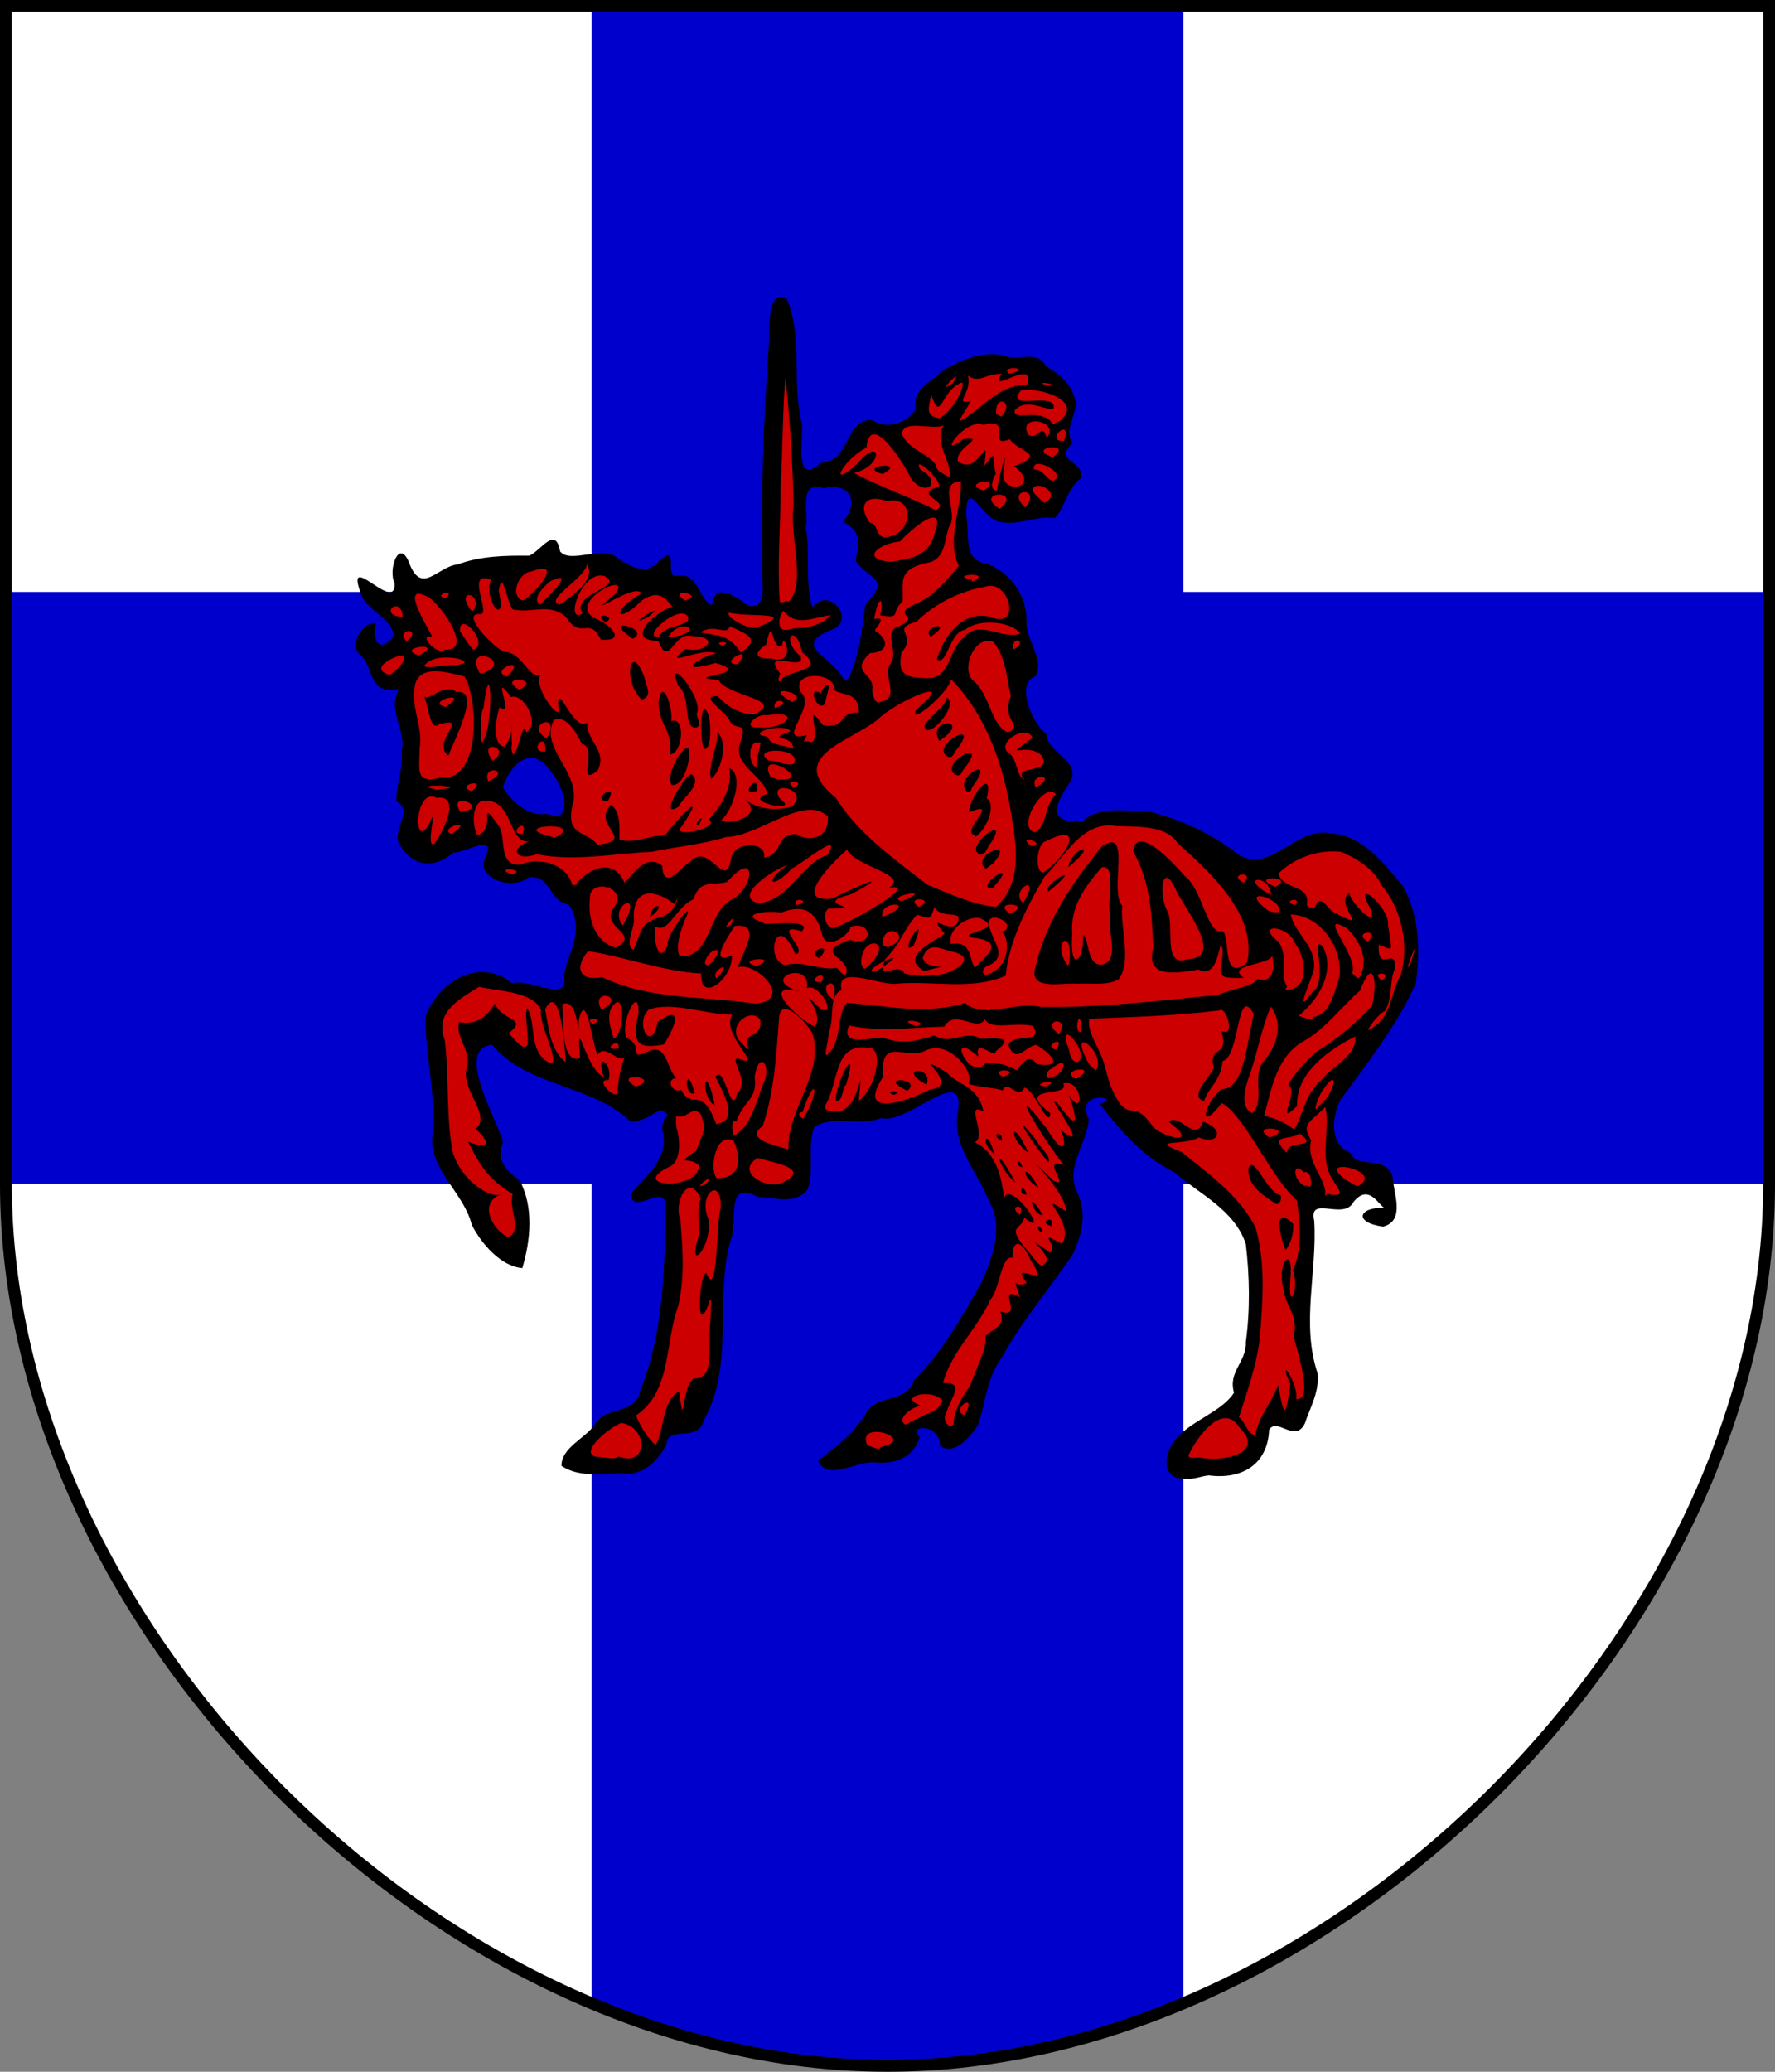 <?xml version="1.0" encoding="utf-8" standalone="no"?>
<!DOCTYPE svg PUBLIC "-//W3C//DTD SVG 1.1//EN" "http://www.w3.org/Graphics/SVG/1.1/DTD/svg11.dtd">
<svg width="120px" height="140px"
     viewBox="0 0 300 350"
     id=""
     xmlns="http://www.w3.org/2000/svg">
    <rect x="0" y="0" width="300" height="350" fill="#808080" stroke="none"/>
    <defs>
        <style type="text/css"><![CDATA[
            .shield {
                fill: #ffffff;
            }
            .border {
                fill: none;
                stroke: #000000;
                stroke-width: 2;
            }
            .pattern {
                fill: #0000cc;
            }
            #charge_fill {
                fill: #cc0000;
            }
            #charge_outline {
                fill: #000000;
            }
        ]]></style>
        <style type="text/css"><![CDATA[
            .pattern {
                clip-path: url(#boundary);
            }
        ]]></style>
        <clipPath id="boundary">
            <path d="M 1,1 L 1,200 C 1,275 75,349 150,349 C 225,349 299,275 299,200 L 299,1 z" id="boundary-spanish" class="boundary" />
        </clipPath>
    </defs>

    <g>
        <path d="M 1,1 L 1,200 C 1,275 75,349 150,349 C 225,349 299,275 299,200 L 299,1 z" id="spanish" class="shield" />
        <path d="M 100,0 L 100,100 L 0,100 L 0,200 L 100,200 L 100,350 L 200,350 L 200,200 L 300,200 L 300,100 L 200,100 L 200,0 z" id="cross" class="pattern" />
        <path id="charge_fill" d="m 131.81,50.719 c -2.1,1.957 -0.93,5.689 -1.41,8.31 -1.11,13.92 -1.17,27.914 -1.09,41.851 -0.29,2.42 -3.51,2.6 -4.81,0.68 -1.16,-1.17 -3.85,-1.611 -3.66,0.75 -0.56,1.34 -2.43,-0.95 -2.84,-1.93 -0.57,-1.998 -2.34,-2.982 -4.25,-2.661 -1.47,-0.367 -0.31,-3.052 -1.16,-3.281 -1.49,1.909 -4.13,2.881 -6.31,1.562 -1.96,-1.294 -3.99,-2.709 -6.499,-1.906 -2.112,0.516 -5.796,0.904 -5.937,-2.032 -1.037,-1.184 -2.383,1.44 -3.344,1.782 -2.823,1.252 -6.335,0.116 -9.375,1.031 -3.243,0.386 -6.124,1.996 -9.063,3.313 -2.698,0.46 -2.837,-2.953 -4.281,-4.188 -2.117,1.583 0.292,4.519 -1.125,6.25 -2.016,1.11 -4.012,-1.863 -5.718,-2.156 -0.175,4.526 6.144,5.366 6.031,9.656 -0.769,1.58 -3.483,2.5 -3.969,0.28 -0.323,-1.01 0.308,-3.06 -1.156,-1.59 -1.619,1.27 -1.535,3.59 0.125,4.65 1.113,2.01 1.709,5.8 4.906,4.88 2.666,-0.99 -0.273,1.97 0.406,3.44 0.683,3.19 1.649,6.35 1.094,9.71 -0.07,2.43 -1.839,5.31 0.125,7.13 0.889,2.41 -2.359,5.34 0.312,7.31 1.891,2.75 5.741,1.92 7.813,-0 1.989,0.2 4.818,-2.68 6.313,-0.53 0.202,1.64 -1.684,3.57 0.25,4.66 1.883,1.59 4.619,1.01 6.531,0 3.42,-0.32 3.791,4.43 6.812,4.84 3.013,3.87 -0.12,8.62 -0.656,12.66 0.615,2.87 -3.061,2.78 -4.799,1.97 -2.162,-1.02 -4.629,0.1 -6.357,-1.66 -5.158,-2.67 -11.985,2.09 -12.313,7.59 0.406,6.82 1.798,13.61 1.188,20.44 0.925,5.18 5.551,8.65 6.906,13.72 1.635,2.82 4.134,5.89 7.438,6.41 1.173,-4.5 1.919,-10.25 -0.844,-14.19 -2.329,-1.3 -3.674,-4.18 -2.688,-6.75 -1.394,-4.86 -5.391,-9.87 -3.968,-15.03 0.795,-1.73 3.383,-2.38 4.281,-0.28 6.154,5.73 15.911,5.86 22.191,11.56 2.21,0.28 4.29,-3.3 6.15,-1.13 1.63,1.3 -1.2,0.95 -0.65,2.82 1.53,4.63 -2.68,8.2 -5.29,11.31 1.21,1.91 4.08,-1.75 5.54,0.41 0.78,4.15 -0,8.73 -0,13.03 -0.47,7.38 -1.57,15.08 -4.87,21.65 -2.13,2.12 -6.2,1.63 -7.53,4.78 -1.568,1.75 -4.606,3.02 -4.751,5.57 3.677,1.88 8.091,1.03 12.031,0.84 2.93,-0.74 4.11,-3.68 5.41,-5.94 1.66,-1.17 5.07,0.13 5.59,-2.56 5.4,-9.68 1.47,-21.51 4.84,-31.66 0.49,-2.25 -0.7,-6.99 2.75,-7.12 2.97,0.84 6.94,2.09 9.66,0.1 1.99,-3.33 -0.55,-8.27 1.91,-11.25 3.5,-1.92 7.97,-0.15 11.56,-1.37 4.52,0.27 7.84,-4.81 12.28,-4.25 2.31,1.85 -0.18,5.49 1.03,7.9 1.77,6.34 8.03,11.66 5.97,18.75 -2.21,7.71 -6.94,14.66 -11.94,20.85 -1.88,1.89 -2.79,4.76 -5.9,5 -4.04,0.47 -4.87,5 -7.85,7.03 -0.82,1.34 -4.11,2.28 -3.5,3.69 3.22,1.48 6.49,-1.67 9.91,-0.79 2.28,0 5.45,-1.44 5.5,-3.9 -1.3,-1.97 2.11,-2.51 3.16,-1.38 1.6,0.62 0.89,3.73 3.12,2.82 5.61,-2.41 4.21,-9.51 7.16,-13.94 3.71,-7 9.27,-12.84 13.18,-19.68 1.69,-3.31 1.3,-7.25 -0.31,-10.51 -1.02,-4.49 3.59,-8.31 2,-12.69 -0.28,-2.27 4.01,-3.53 4.5,-1.28 -1.68,1.1 1.1,2.57 1.71,3.81 3.94,5.07 9.73,7.6 14.56,11.6 4.21,2.86 8.19,7.17 7.63,12.71 0.14,5.14 0.51,10.65 -1.05,15.54 -1.08,1.75 -1.83,3.93 -1.41,5.84 -2.92,4.58 -10.86,5.35 -11.31,11.6 0.22,3.33 4.69,1.97 6.72,1.59 4.41,1.03 9.62,-1.91 9.59,-6.72 0.25,-2.97 3.56,-0.78 5.15,-0.78 1.83,-1.49 2.07,-4.42 2.91,-6.56 0.69,-3.61 -1.53,-6.97 -1.12,-10.66 -0,-6.43 1.08,-12.94 0.68,-19.31 1.42,-2.69 5.79,0.81 7.1,-2.31 1.66,-2.31 4.36,-0.5 5.56,1.25 2.14,2.25 1.1,-1.32 0.97,-2.47 0.1,-2.32 -1,-4.43 -3.56,-4.28 -1.81,0.16 -3.19,-0.91 -4.28,-2 -4.03,-2.54 -2.47,-8.79 0.46,-11.69 4.02,-5.79 8.97,-11.45 11.07,-18.16 0.93,-6.86 -0.12,-14.55 -5.79,-19.17 -3.35,-4.15 -9.89,-6.5 -14.49,-2.92 -2.93,2.15 -7.47,4.1 -10.47,1.19 -6.45,-4.76 -14.83,-8.16 -22.85,-6.28 -1.8,1.4 -4.34,2 -6.4,0.65 -2.32,-2.43 1.35,-5.36 1.84,-7.75 -0.31,-2.83 -4.17,-3.75 -4.47,-6.62 -2.35,-2.32 -4.74,-6.78 -2.4,-9.85 2.51,-1.32 0,-4.69 -0.38,-6.62 -0.85,-3.21 -0.36,-7.05 -3.16,-9.471 -1.67,-2.772 -6.04,-1.906 -6.93,-5.219 -0.29,-2.932 -1.08,-6.182 -0.13,-9 2.13,-1.132 3.12,2.545 4.88,3.281 3.18,1.44 6.88,-0.564 10.09,-0.469 1.31,-2.216 2.38,-4.783 4,-6.624 -0.27,-1.726 -3.65,-2.366 -2.31,-4.5 1.33,-1.124 -0.41,-2.993 0.64,-4.478 2.06,-3.705 -0.9,-7.428 -4.17,-8.96 -1.33,-2.835 -5.06,-0.507 -7.38,-1.812 -5.31,-0.607 -10.4,2.643 -13.56,6.5 -0.53,1.368 0.2,2.99 -1.44,3.812 -1.93,1.784 -4.9,1.879 -7.09,0.719 -3.81,0.805 -3.41,6.901 -7.66,7.187 -1.1,0.98 -3.68,1.974 -4.06,-0.187 -0.6,-3.281 0.2,-6.696 -0.75,-9.965 -0.84,-5.842 0.61,-12.557 -2.16,-17.785 -0.14,-0 -0.37,-0.09 -0.5,0 z m 6,31.031 c 2.34,0.04 6.18,-0.446 6.57,2.75 0.6,1.744 -2.22,3.395 -0.1,4.312 2.07,1.511 0.79,4.303 1.13,6.188 1.28,1.511 4.55,2.767 3,5.25 -3,3.06 -1.82,7.9 -3.41,11.69 -0.37,1.11 -1.26,4.83 -2.84,2.97 -1.13,-2.6 -5.31,-3.62 -5.04,-6.66 0.73,-2.32 5.56,-1.82 4.47,-4.84 -0.79,-2.08 -3.7,-1.83 -4.43,0.21 -1.83,-4.754 -0.69,-10.068 -1.41,-15.026 0.36,-2.138 -1.13,-6.41 2.06,-6.844 z m -48.216,45.78 c 3.623,0.37 5.524,4.42 6.25,7.59 0.285,1.75 -0.569,4.32 -2.741,3.06 -3.563,0.23 -7.31,-2 -8.572,-5.3 0.751,-2.36 2.36,-5.06 5.063,-5.35 z m 143.286,77.06 c -1.08,-0.2 -3.14,1 -1.13,1.63 1.53,1.02 3.74,0.3 3.78,-1.66 -0.88,0 -1.77,-0 -2.65,0 z"/><path id="charge_outline" d="m 170.6,63.153 c 4.5,-1.044 -1.98,-1.496 0,0 z m 6.56,2.046 c 2.75,-0.152 -3.25,-1.077 0,0 z m -16.18,-0.421 c 2.53,-3.451 -3.37,2.33 0,0 z m 8.24,5.588 c 2.46,-2.445 -1.16,-3.987 -0.84,-0.421 l 0,0.02 0.82,0.401 0,0 z m -10.47,0.306 c 1.84,-0.908 4.37,-4.832 3.88,-6.066 -3.74,1.273 -3.51,7.145 -5.26,2.065 -0.27,2.016 -1.22,3.532 1.38,4.001 z m 3.67,0.383 c 3.54,-1.916 6.32,-6.127 11.2,-6.028 1.42,-4.866 -6.79,2.001 -4.33,-1.893 -3.07,0.08 -3.61,1.655 -5.71,0.344 0.82,2.838 -2.6,5.01 0.48,4.263 -0.53,1.168 -2.42,3.711 -1.64,3.314 z m 16.55,0.191 c 4.58,-3.545 -3.49,-5.928 -6.42,-5.282 -3.04,3.703 6.19,-0.05 5.51,3.101 -1.72,0.223 -4.51,-1.863 -6.5,0.174 -0.73,2.212 4.73,-0.609 6.36,2.447 0.37,-0.04 0.65,-0.513 1.05,-0.44 z m -2.06,2.753 c 2.47,-3.032 -5.12,-4.176 -3.13,-0.583 1.69,1.225 2.32,-2.386 3.13,0.583 z m 2.92,0.516 c 1.49,-4.441 -3.54,0.149 0,0 z m -1.91,2.734 c 3.91,-2.707 -4.9,-1.736 0,0 z m -17.4,3.479 c 0.37,-3.008 -2.8,-5.877 -1.01,-8.851 -2,0.841 -6.93,-1.144 -7.09,1.467 1.21,2.714 4.27,3.099 5.77,5.224 0,1.216 1.76,1.607 2.33,2.16 z m 17.94,0.192 c 1.25,-1.368 -4.28,-3.973 -3.67,-1.563 1.65,-0.29 2.66,2.83 3.67,1.563 z m -10.02,1.969 c 0.19,-1.005 1.98,-9.116 1.21,-3.537 -1.1,4.515 6.79,3.238 1.75,-0.574 5.7,-2.093 0.77,-2.38 -0.74,-4.569 -4.08,1.607 0.76,-3.841 -4.44,-2.428 -3.07,-1.331 -8.17,6.141 -3.44,2.415 4.27,-0.527 -1.36,1.415 -0.9,3.703 3.55,2.898 5.43,-6.01 4.46,0.86 2.41,-3.203 1.19,-1.415 1.98,1.319 -0.59,0.678 -1.15,2.784 0.12,2.811 z m -2.14,0 c 3.64,-2.559 -4.38,-1.338 0,0 z m 10.17,2.065 c 3,-1.322 -0.69,-3.781 -1.8,-2.577 -0.63,0.798 1.6,2.267 1.8,2.577 z m -3.16,0.803 c 3.01,-3.745 -3.67,-3.225 0,0 z m -4.34,0.229 c 4.14,-3.414 -4.72,-3.05 0,0 z m -19.8,-5.908 c -4.67,-1.31 4.49,-2.35 0,0 z m 8.98,6.137 c 2.88,-1.495 -4.29,-2.595 0.56,-4.009 0.34,-1.292 -4.57,-5.547 -3.17,-2.883 3.91,2.108 0.92,4.864 -1.57,1.495 -1.23,-2.642 -6.93,-11.566 -7.52,-5.194 -4.01,2.029 -6.68,7.37 -1.53,2.696 4.04,-4.895 4.51,0.407 -0.57,1.586 3.78,2.125 10.49,4.497 13.8,6.309 z m -8.75,4.589 c 5.12,-0.25 5.32,-7.292 0.51,-6.137 -3.57,-1.309 -5.02,0.747 -2.92,3.635 1.48,0.207 0.91,2.033 2.41,2.502 z m 1.2,4.11 c 3.1,-0.549 6.24,-0.721 7.32,-4.634 2.18,-6.02 -3.86,-0.951 -5.81,1.193 -3.57,0.341 -6.91,3.026 -1.51,3.441 z m 13.67,3.384 c 4.08,-1.812 -4.43,-1.235 0,-0.344 z m -88.9,2.812 c 1.882,-1.938 -2.553,-0.52 0,0 z m 40.34,0.34 c 3.88,-0.94 -3.18,-2.362 0,0 z m -27.36,0 c 1.888,-0.9 7.281,-7.11 1.49,-4.911 -2.241,0.12 -3.734,4.211 -1.49,4.911 z m 44.84,0.29 c 3.26,-2.976 0.14,-11.272 0.93,-16.342 -0.11,-7.228 -0.66,-14.672 -1.36,-21.729 -0.48,4.791 -0.47,12.596 -0.82,18.346 0,6.429 -0.59,13.059 -0.17,19.395 0,0.92 1.45,-0.28 1.42,0.33 z m -38.64,0.4 c 1.889,-1.14 6.42,-4.419 4.626,-6.78 -0.205,2.262 -7.33,6.02 -4.626,6.78 z m -3.27,0 c 1.423,-1.35 6.332,-6.181 1.68,-3.915 -0.881,0.724 -3.239,2.975 -1.68,3.915 z m -11.26,1.03 c 1.766,-3.15 -3.342,-3.877 -0.35,0 z m 18.41,0.48 c -2.156,-3.24 7.35,-4.582 3.75,-6.327 -3.913,-1.131 -6.841,8.197 -3.754,6.337 l 0,0 0,0 z m -30.343,0.58 c -0.359,-3.97 -4.437,-0.21 0,0 z m 59.843,1.79 c 7.33,-2.87 -1.54,-1.66 -4.67,-2.52 -0.93,0.61 3.53,3.1 4.67,2.52 z m 5.77,0.19 c 2.56,-0.17 4.61,-0.25 6.77,-2.25 -2.59,0.1 -5.81,2.21 -8.07,-0.79 -1.1,1.54 -1.05,4.03 1.3,3.04 z m -20.3,1.44 c 6.21,-0.87 1.81,-3.66 -0.52,0 z m -2.03,0 c 0.71,-2.35 6.13,-1.63 4.74,-3.71 -1.81,-1.59 -7.88,3.86 -4.74,3.71 z m -42.69,0.74 c 2.983,-2.3 -1.847,-2.49 0,0 z m 53.42,0.69 c 2.12,-0.82 -2.05,-0.76 0,0 z m 49.15,0.67 c 2.79,-1.47 -0.4,-2.63 0,0 z m -91.14,0 c 2.674,-1.26 -2.726,-6.84 -2.33,-3.02 0.634,0.82 2.014,3.2 2.33,3.02 z m -4.91,0 c 4.763,0.33 -0.303,-7.1 -2.614,-8.76 -6.053,-3.411 1.109,7.09 0.374,6.54 -2.504,-0.4 1.135,3.4 2.24,2.22 z m 50.01,0.5 c 3.47,-2.24 1.17,-3.11 -1.91,-4.46 -0.3,1.74 -2.59,-0.54 -4.89,1.04 2.5,0.66 4.55,0 6.8,3.42 z m -54.41,0.49 c 4.861,-2.47 -4.352,-1.4 -0.02,0 z m 59.54,0.5 c 4.49,1.4 2.05,-4.92 1.87,-2.23 -1.98,1.18 -1.44,-5.87 -2.73,-0.1 -2.46,1.62 -1.45,2.48 0.86,2.33 z m -5.64,0.98 c 3.11,-3.79 -3.7,0 0,0 z m -49.43,0.19 c 7.518,0 0.05,-2.55 -2.79,-0.63 -2.53,1.62 2.359,0.6 2.79,0.63 z m 6.39,1.3 c 5.481,-1.89 -3.231,-5.27 -0.722,-0.26 0.04,0.43 0.434,0.25 0.722,0.26 z m -15.829,0.34 c 2.452,-1.51 3.877,-4.47 0.344,-2.75 -1.356,0.73 -2.957,1.86 -0.344,2.75 z m 19.919,0.27 c 3.783,-3.9 -3.494,-0.95 0,0 z m 71.49,-6.81 c -1.59,-1.81 4.24,-2.75 0.14,0 z m -1.3,7.02 c 5.01,0.61 4.09,-4.76 7.02,-6.89 2.43,-3.09 6.43,0.48 9.46,-0.59 -1.25,-1.99 -6.92,-2.7 -9.31,-0.63 -2.67,0.27 -2.93,6.06 -4.78,5.01 1.18,-3.93 4.32,-8.32 8.96,-7.24 5.52,2.36 3.32,-6.439 -0.71,-5.089 -4.11,0.744 -8.28,2.599 -11.66,5.909 -4.63,1.37 0.3,2.07 -2.54,5.2 -0.74,3.64 0.64,4.25 3.56,4.32 z m -12.62,0.19 c 1.98,-3.68 2.32,-8.42 2.95,-12.64 4.56,-4.614 0.41,-4.074 -1.67,-7.379 0.55,-2.817 1.15,-4.837 -2.1,-6.574 2.81,-3.447 1.2,-6.652 -3.29,-5.678 -4.4,-1.384 -2.47,4.184 -3.03,6.729 0.87,4.404 -0.24,9.311 1.15,13.422 2.71,-3.625 7.41,1.98 3.39,3.74 -7.1,2.65 -0.38,4.48 1.62,8.02 0.36,0.18 0.46,1.1 0.98,0.36 z m -11.36,0.35 c 0.61,-2.03 8.18,-1.34 3.6,-4.86 -1,-5.2 -3.86,-2.33 -0.23,0.69 0.83,2.78 -6.93,-1.67 -3.48,2.89 -0.17,0.71 -0.59,1.48 0.11,1.28 z m -44.22,1.45 c 4.251,-1.98 -4.127,-2.45 0,0 z m 60.95,2.08 c 3.53,-0.62 0.7,-3.8 1.59,-6.11 2.03,-2.59 -1.41,-5.58 1.66,-6.69 4.12,-1.79 -1.84,-1.77 2.96,-3.85 2.91,-1.14 5.56,-4.425 7.13,-6.329 -2.12,-4.713 0.54,-9.624 0.39,-14.319 -4.27,0.199 -0.16,5.466 -2.07,7.781 -0.85,2.836 -0.69,5.765 -4.13,6.072 -4.55,1.331 -3.49,3.032 -3.67,6.435 -2.22,2.08 0,2.92 -3.76,2.37 0.67,-3.53 -0.43,-3.13 -1.05,0.64 2.69,-0.63 -0.41,2.04 0.22,2.01 2.35,1.42 2.25,3.63 -0.93,3.73 -3.45,3.31 0.6,3.26 0.42,5.95 -0.19,0.8 0.51,2.84 1.24,2.31 z m -14.78,0 c 3.47,-1.51 -5.91,-3.26 0,0 z m -2.96,1.03 c 3.47,-1.02 -0.54,-2.17 0,0 z m -2.72,3.27 c 4.77,0.38 7.41,-3.04 1.4,-2.06 -1.65,-0.41 -4.5,2.19 -1.4,2.06 z m 42.12,0.83 c 2.88,-1.31 -1.32,-1.85 0.51,-6.13 -0.81,-3.23 -0.71,-6.24 -2.94,-9.13 -3.05,-1.4 -5.77,4.63 -3.33,6.62 2.73,2.24 2.88,7.46 5.76,8.64 z m -77.96,1.05 c 2.833,-4.71 -4.081,-2.57 0,0 z m 47.05,-5.87 c -1.35,1.57 -3.17,-3.49 -0.61,-1.68 -0.38,-0.64 1.92,-2.95 1.05,-0.27 l -0.48,1.95 0,0 z m -2.34,6.5 c 2,-0.69 -1.57,-7.72 1.99,-2.91 4.19,0.76 2.32,-2.27 6.08,-2.1 0,-3.57 -2.61,-2.8 -4.13,-3.79 0.27,-3.26 -7.58,-3.31 -5.67,0.35 2.79,2.47 -4.64,8.73 1.04,7.21 -1.03,2.01 -0.52,0.6 0.69,1.24 z m -55.4,-0.29 c 1.814,-3.14 1.294,-15.79 0,-5.41 -0.672,0.49 -0.487,7.27 0,5.41 z m 52.35,1.36 c 0.11,-2.57 -4.98,-1.11 -0.44,-2.95 -1.19,-1.55 -7.98,0.43 -3.9,0.92 0.5,1.58 3.14,1.46 4.34,2.03 z m -41.91,0.48 c 0.343,-3.98 -3.09,0.26 0,0 z m -5.26,0.49 c 0.807,-0.82 1.529,-6.03 2.05,-3.76 2.419,-1.1 -0.21,-6.63 -2.585,-5.95 -3.676,-5 0.9,3.8 -1.905,1.74 -0.606,1.61 -1.394,6.55 0.906,6.69 1.932,-2.85 0.847,-5.86 1.174,-0.45 -0.249,0.92 0.172,1.93 0.36,1.73 z m -3.61,1.11 c 3.55,-2.36 -2.861,-3.93 0,0 z m 50.95,0.42 c 1.33,-2.89 -7.7,-2.7 -4.3,-0.49 1.26,0 3.35,1.06 4.3,0.49 z m -6.33,0.61 c -0.18,-0.93 0.93,-4.96 0.67,-4.07 -2.37,-0.85 -2.09,3.96 -0.67,4.07 z m 45.25,2.07 c -2.36,-2.5 4.99,-0.77 2.89,-4.03 -2.57,-2.5 -7.13,1.18 -1.49,-2.99 -1.18,-2.4 -6.05,0.79 -4.21,2.46 1.76,1.02 1.27,3.88 2.81,4.64 l 0,-0.1 z m -41.9,0 c 7.19,0.72 -3.62,-5.7 -1.03,-0.45 l 0,0 1,0.42 0,0 z M 75.33,119.44 c 4.676,-3.12 -3.835,-0.89 0,0 z m 0.5,8.24 c -3.217,-2.27 3.952,-6.9 -1.646,-5.29 -1.662,1.4 -1.847,-4.26 -2.694,-5.01 0.788,1.65 3.382,-2.25 5.7,-0.44 4.225,-0.62 -0.49,8.26 -1.4,10.69 l 0.04,0.1 z m -1.42,3.71 c 7.124,0.76 6.312,-13.68 4.095,-17.1 -2.431,-0.58 -7.038,-2.09 -8.234,0.97 -1.143,3.82 1.265,7.21 0.669,11.04 -0.04,3.79 -0.871,6.19 3.47,5.09 z m 8.11,0.61 c 4.248,-1.87 -1.188,-3.05 0,0 z m 92.53,1.04 c 4.1,-2.25 -1.34,-2.52 0,0 z m -1.56,0 c -0.99,-2.53 -0.1,0 0,0 z m -39.2,0 c 2.26,-1.31 -2.51,-1.33 0,0 z m -60.12,0.34 c 6.534,-0.6 -5.913,-1.11 -0.437,0 z m 5.56,0.29 c 3.056,-2.4 -3.19,-1.03 0,0 z m -1.18,3.42 c 3.88,-1 -2.911,-3.49 -0.805,0 -0.07,0.28 1.407,-0.51 0.805,0 z m 16.06,0.63 c 1.917,-1.39 -0.04,-5.78 -1.624,-7.53 -3.265,-4.68 -6.855,-0.83 -7.996,2.83 1.297,2.18 3.987,4.72 6.935,4.53 0,-0.33 3.834,0.93 2.685,0.17 z m 80.18,2.87 c 2.31,-0.77 1.58,-4.64 3.7,-6.37 -1.83,-2.46 -6.79,5.37 -3.72,6.37 l 0,0 z m -98.48,0.34 c 4.454,-2.99 -2.534,-1.09 0,0 z m 12.02,0 c 1.126,-3.2 -2.825,0 0,0 z m 5.93,0.38 c 4.599,-2.77 -9.374,-1.79 -0.662,0.14 -0.199,0.4 0.74,-0.38 0.662,-0.14 z m -20.84,1.21 c 1.235,-1.53 4.776,-8.33 0.4,-7.73 -3.787,-1.99 -4.035,9.14 -1.363,4.55 1.874,-4.61 -0.771,4.36 0.963,3.18 z m 100.85,0.42 c 3.04,-0.41 -2.76,-2.18 0,0 z m -64.68,-38.71 c -4.92,2.39 3.94,-3.34 0,0 z m -7.24,0.91 c -2.562,-1.86 2.22,-1.16 0,0 z m 4.62,2.76 c -5.93,-3.94 3.26,-1.73 0,0 z m 1.5,10.3 c -3.38,-3.15 -1.91,-10.2 0.47,-3.69 0.18,1.36 1.51,3.05 -0.47,3.69 z m 9.27,4.68 c -2.44,0.39 -0.83,-5.37 -3.1,-6.98 -2.4,-5.87 4.38,1.94 3.13,4.68 0,0.72 0.91,1.85 0,2.3 z m 1.57,3.6 c -1.11,1.01 -1.17,-10.23 0.51,-5.48 0.32,1.6 0.43,4.91 -0.51,5.48 z m -6.05,0.99 c 0.4,-4.41 -1.79,-4.57 -1.96,-8.76 0.55,-4.73 2.58,1.05 2.12,3.12 2.52,-0.89 1.99,5.42 -0.16,5.64 z m 6.94,4.13 c -0.74,-1.86 1.27,-5.82 1.04,-7.89 1.83,1.51 0.79,6.37 -1.04,7.89 z m -6.69,1.03 c -1.46,-2.52 4.58,-10.71 2.64,-3.06 -0.37,1.19 -1.14,3.21 -2.64,3.06 z m 14.38,1.02 c -3.37,1.1 0.74,-3.66 0,0 z m -25.18,1.7 c -3.22,-0.14 2.19,-3.61 0,0 z m 11.97,0.94 c -3.73,2.41 1.5,-6.04 2.26,-5.45 1.88,1.64 -1.74,4.08 -2.26,5.45 z m 3.46,3.04 c -1.44,0.41 1.43,-2.58 0,0 z m -17.17,3.38 c 6.9,-0.72 -1.2,-3.27 2.3,-6.71 1.6,1.06 1.47,3.68 1.41,5.78 2.21,0.91 5.21,-0.72 7.74,-0.66 1.64,-2.23 7.54,-8.73 2.87,-1.58 -2.39,2.26 6.72,0.44 4.51,-1.12 2.07,-2.19 4.07,-5.32 3.46,-8.65 2.48,1.07 0.77,6.89 -1.33,8.76 1.35,1.07 7.57,-0.79 3.8,-3.6 2.42,1.96 5.68,2.06 8.19,1.29 3,-3.04 -4.26,-4.47 -2.11,-1.3 3.88,2.7 -6.76,0.43 -2.16,-0.76 -0.25,-2.98 -6.02,-4.84 -4.52,-8.73 1.2,-3.62 -0.37,-1.98 -1.64,-3.35 -0.47,-1.73 -5.67,-4.6 -2.18,-4.48 1.36,1.55 3.85,3.36 6.47,2.95 4.82,-2.49 -5.12,-2.97 -6.32,-5.69 -7.23,-0.52 6.74,-0.87 -0.53,-2.85 -7.01,2.01 -2.76,-1.06 0.1,-1.61 -2.47,-1.22 -9.55,2.81 -5.17,-0.75 3.76,0.8 5.81,-2.13 1.19,-2.19 -3.3,-0.98 -3.93,5.67 -5.79,0.8 -5.91,0 -0.36,-5.07 2.41,-5.76 -0.74,-0.61 -1.88,-3.39 -5.26,-1.01 -4.17,4.24 -5.35,1.78 0,-1.21 -0.93,-2.172 -10.908,5.35 -4.33,0 2.83,-4.164 -9.011,1.74 -3.19,4.34 2.07,0.8 5.25,3.78 0.65,3.44 -1.896,-4.1 -3.276,0.23 -5.868,-3.81 -2.803,-2.51 -5.843,-0.56 -9.006,-1.3 -1.078,-1.34 -1.748,-7.18 -2.372,-3.135 1.49,6.575 -2.762,1.465 -1.284,-1.875 -4.437,-1.772 -0.07,5.62 -1.748,5.81 -3.622,-0.34 1.825,5.28 3.798,6.32 3.346,0.1 4.019,4.47 6.299,3.99 -1.433,1.91 3.829,8.69 3.014,5.31 -0.374,-4.82 2.574,4.46 4.867,2.7 -0.1,3.25 3.46,4.68 1.78,8.11 -3.753,2.95 0.21,-3.87 -2.679,-4.52 -0.598,-1.14 -2.419,-5.07 -4.74,-4.03 -2.362,4.61 3.983,8.37 3.369,13.57 -1.776,6.29 2.018,4.92 3.99,7.5 z m 75.37,4.7 c 3.81,-2.54 7.5,-8.88 0.34,-5.26 -1.41,0.35 -1.92,5.11 -0.34,5.26 z m -89.76,0.35 c 2.803,-0.97 -3.673,-1.37 0,0 z m 123.65,1.37 c 2.08,-2.24 -3.06,-1.45 0,0 z M 97.3,149.46 c 1.702,-2.28 6.19,-5.03 8.26,-0.33 1.23,-1.13 3.67,-5.16 6.37,-2.84 0.23,4.6 3.48,-0.15 4.79,-0.77 3.28,-3.42 5.96,5.53 6.91,-0.8 0.88,-2.61 5.97,-2.56 5.51,0.17 3.15,-0.3 1.95,-4.18 5.47,-3.96 2.21,1.4 5.54,0.7 5.32,-2.95 -3.82,-3.96 -11.76,3.37 -17.14,3.41 -4.48,1.35 -8.23,1.59 -12.6,2.51 -6.47,0.3 -13.109,1.68 -19.46,0.41 -4.018,1.35 -4.452,-1.27 -1.189,-2.17 -3.824,0.44 -2.619,-7.17 -7.74,-6.87 -2.019,0.12 -2.105,4.18 -1.11,5.85 3.354,-1 -0.103,-6.89 3.63,-1.55 1.296,1.77 -0.266,6.87 3.71,6.5 2.894,-1.34 7.706,-0.25 8.7,3.46 -0.301,-0.11 1.297,0.12 0.569,-0.1 z m 118.27,0.36 c 3.77,-1.88 -4.97,-1.95 0,0 z m -0.73,1.38 c -0.3,-3.78 -5.88,-3.04 0,0 z m -62.42,1.03 c 6.29,-2.47 -3.19,-0.78 0,0 z m 20.51,0.34 c 3.38,-5.65 -2.51,-2.06 0,0 z m -44.75,0 c 5.03,-0.24 7.38,-6.82 11.68,-8.14 2.74,-4.47 -4.34,1.56 -5.97,2.26 -3.52,3.79 -5,2.29 -0.74,-0.54 -2.27,0.57 -9.49,5.37 -4.97,6.42 z m 90.65,0.35 c 1.58,-1.46 -2.49,-0.89 0,0 z m -84.27,0 c 2.93,-0.58 -0.66,-1.7 0,0 z m 22.16,-29.56 c -1.99,-0.86 3.19,-3.7 3.29,-5.5 1.92,0.88 -1.76,5.65 -3.29,5.5 z m 1.95,1.7 c -2.02,-3.83 5.95,-3.79 0.1,0.1 z m 1.49,2.76 c -3.17,-1.75 6.01,-6.83 1.41,-1.04 -0.44,0.57 -0.48,1.36 -1.41,1.04 z m 1.38,3.09 c -3.19,-1.74 6.02,-6.85 1.41,-1.04 -0.49,0.58 -0.43,1.34 -1.41,1.04 z m 1.87,2.76 c -2.41,-2.2 5.18,-6.52 1.06,-0.92 -0.35,0.35 -0.24,1.33 -1.06,0.92 z m 1.51,7.49 c -3.07,-0.53 4.61,-6.21 -1.09,-3.96 -0.1,-2.52 4.22,-7.91 2.94,-2.33 1.75,1.15 -0.15,5.51 -2.02,6.56 z m 0.63,3.16 c -2.81,-1.24 5.41,-7.28 1.9,-1.88 -0.61,0.58 -0.88,2.33 -1.9,1.88 z m 1.03,2.4 c -2.68,-2.12 5.26,-5.45 1.29,-0.87 l -1.23,0.91 -0.1,0 z m 1.13,3.37 c -3.49,0 5.36,-5.87 0,0 z m 0.61,3.13 c 4.36,-3.72 3.56,-10.09 2.67,-15.17 -1.24,-8.42 -4.29,-17.31 -10.24,-23.29 -0.41,2.3 -7.36,8.11 -5.89,5.11 7.63,-6.24 -3.51,-1.36 -6.53,1.7 -4.79,3.85 -15.66,6.26 -7.08,13.2 3.84,6.12 9.95,10.41 15.48,14.69 3.77,1.53 7.49,3.33 11.59,3.76 z m -13.07,0 c 3.38,-1.49 -2.63,-1.94 0,0 z m 60.93,0.85 c 0.77,-2.37 -7.43,-4.51 -1.8,-0.2 0.58,0.17 1.19,0.38 1.8,0.2 z m -45.31,0.19 c 3.96,-1.59 -3.43,-2.22 -0.27,0 l 0.29,0 0,0 z m -21.82,0.69 c 6.74,-2.63 -0.66,-3.04 0.1,0 z m -43.41,0.76 c 3.02,-5.65 -2.87,-2.59 -0.45,0.56 0.22,0.19 0.28,-0.45 0.45,-0.56 z m 35.52,0.96 c 2.22,-0.56 14.96,-7.85 9.04,-6.64 3.74,-2.25 -5.64,-3.59 -7.03,-6.48 -2.17,1.83 -9.61,9.11 -2.51,8.26 3.93,-1.99 10.91,-4.95 3.19,-0.73 -7.27,1.8 3.53,2.28 -3.84,2.43 -1.13,0.7 -0.41,3.83 1.15,3.16 z m -17.63,-0.44 c 1.71,-3.13 -2.38,1.78 0,0 z m 107.65,2.84 c 2.58,-2.31 -2.93,-1.69 0,0 z m -80.71,0.79 c 3.85,-1.72 -0.77,-4.38 -1.32,-0.74 -0.12,0.68 0.73,1.08 1.32,0.74 z m -46.38,0.25 c 4.5,-2.42 -2.93,-3.33 -0.27,-6.89 2.42,-3.36 -4.33,-5.08 -4.129,-1.32 -0.341,3.32 0.829,7.25 4.399,8.21 z m 5.77,-5.16 c 0.21,-2.62 3.25,-2.38 0,0 z m -2.75,5.5 c 1.49,-3.63 1.11,-4.41 4.52,-5.53 2.84,-0.57 3.35,-4.88 2.4,-2.15 -2.68,-2.15 -7.02,-3.48 -6.92,2.39 0.31,1.35 -1.74,4.72 0,5.29 z m 9.46,0.9 c 3.5,-1.14 3.45,-7.3 6.94,-9.29 4.07,-1.9 4.48,-9.01 -0.63,-3.04 -3.1,0.63 -4.5,-0.42 -5.7,2.92 -2.88,1.24 -4.26,5.91 -6.36,4.59 -0.61,0.98 0.36,7.06 1.98,3.24 -0.31,-1.87 5.24,-8.93 2.91,-4.25 -0.9,2.37 -1.44,4.3 -0.92,5.89 l 1.76,0.19 0,-0.25 z m 84.12,0.69 c 6.66,-0.13 -0.93,-9.07 -2.04,-11.93 -2.43,-5.01 -2.75,1.6 -1.33,3.82 1.25,2.51 -0.92,9.62 3.37,8.11 z m 37.68,0.82 c 2.32,-6.98 -1.62,2.82 0,0 z m -110.4,0.34 c 4.32,-1.96 -4.48,-1.08 0,0 z m -8.24,0 c 3.82,-4.01 -0.38,-3.09 -0.59,-0.36 l 0,0 0.56,0.34 0,0 z m 45.06,0.27 c 1.55,-1.69 5.63,-4.47 -0.55,-5.07 -2.52,-0.89 6.16,-1.25 1.32,-3.31 -2.52,-0.31 -5.56,2.24 -4.81,4.4 3.66,-0.75 3.08,3.13 4.04,3.98 z m -18.37,0 c 5.52,-4.87 -1.29,-5.83 -0.83,-0.48 0.26,0.29 0.33,1.01 0.83,0.48 z m 1.75,0.59 c 7.83,-5.13 -3.95,0.41 0,0 z m 19.2,0.39 c 3.94,-1.63 2.89,-7 1.91,-6.94 3.48,-1.37 -3.64,-4.63 -1.89,-0.38 0.65,2.14 3.01,4.77 -0.62,6.1 -1.01,0.56 -0.84,1.98 0.6,1.22 z m -28.93,-2.58 c -2.7,-1.19 2.9,-3 0,0 z m 4.5,2.75 c 1.32,-2.81 -6.08,-3.52 0.72,-5.85 4.25,1.44 3.7,-3.52 0,-2.16 0.55,0.5 -3.49,4.26 -4.63,1.55 -0.93,-4.01 -2.92,-5.58 -7.04,-3.97 -2.13,-0.48 -7.64,0.27 -2.9,1.69 -0.98,0.71 8.57,-0.98 6.45,1.44 -5.46,-1.59 1.41,3.41 -1.11,3.91 -3.12,-7.58 -5.35,0.91 -1.72,1.82 2.88,-0.79 5.19,0.71 8.23,0.54 0.99,-0.42 0.98,1.23 1.98,1.03 z m 10.93,-4.47 c -1.64,0.1 3.3,-6.91 0.52,-0.39 0.35,0 -1.19,0.48 -0.52,0.39 z m 4.28,4.56 c 2.08,0.1 7.4,-2.59 3.25,-3.84 -1.9,-0.23 -4.41,-2.23 -5.46,0.98 0.97,2.6 6.31,0.58 0.3,2.2 -4.46,-2.37 1.82,-5.05 3.42,-6.32 -3.76,-4.49 1.86,1.16 2.36,-2.52 0.18,-1.27 -2.94,0 -4.11,-1.94 -0.69,2.21 -0.64,1.97 -2.93,1.25 -2.85,3.38 -2.31,4.26 -5.41,7.58 -1.39,4.11 2.18,0.18 3.31,2.37 1.68,0.41 3.57,0.47 5.27,0.24 z m 71.66,0.35 c 1.61,-2.69 0.1,-6.21 -2.26,-8.29 -5.23,-2.99 2.26,4.97 0.96,7.66 0.35,0.13 1.02,1.28 1.3,0.63 z m 3.73,0.59 c 2.24,-1.47 -2.23,-1.68 0,0 z m -112.4,-0.34 c 3.34,-3.65 -1.39,-1.17 0,0 z m 17.72,0.63 c 1.19,-2.62 -3.15,0.1 0,0 z m 79.17,1.24 c 3.38,-0.59 2.52,-5.69 0.87,-7.79 -1.04,-3.09 -6.91,-3.55 -2.86,-0.3 1.88,2.37 0.1,5.74 1.52,7.58 -0.66,0.74 0.1,0.49 0.47,0.51 z m -77.18,1.7 c 1.24,-4.82 -3.31,-2.31 0,0 z m -13.09,0.69 c 6.52,-0.71 0,-7.17 -3.04,-6.16 0.72,-2.57 4.28,-7.46 -0.52,-6.99 -1.63,2.43 -4.27,6.72 -0.52,4.99 0.29,3.83 -5.41,8.34 -5.16,3.05 -6.1,-0.24 -14.01,-3.11 -19.149,-3.76 -2.601,3.15 -0.98,5.12 2.369,4.36 8.09,3.95 17.49,3.18 26.02,4.51 z m -26.1,1.03 c 4.61,-2.43 -2.169,-3.82 0,0 z m 120.23,1.21 c 2.87,-0.24 3.7,-4.36 4.5,-6.79 0.58,-4.84 -3.12,-10.35 -8.24,-10.53 0.72,3.44 4.65,5.53 3.86,9.55 -0.64,2.09 -3.36,8.04 -0.17,3.51 2.78,-1.49 -0.49,-10.27 1.81,-7.5 2.09,4.28 -0.93,8.92 -4.17,11.57 0.53,0.12 2.97,1.21 2.41,0.19 z m -121.61,1.2 c 2.48,-1.11 -2.195,-1.19 0,0 z m 54.55,0.35 c 3.07,-0.7 -4.28,-1.64 0,0 z m -17.08,0 c 1.84,-2.46 -3.95,-7.62 1.04,-2.81 2.77,1.07 -0.47,-4.63 -2.41,-3.6 0.78,-4.97 -8.43,-1.57 -1.23,0.57 -6.54,-1.7 -1.1,4.02 2.57,5.99 l 0,-0.15 z m 93.55,0.68 c 4.1,-2.11 3.52,-5.99 5.47,-9.4 1.43,-5.02 0.11,-11.15 -3.29,-15.11 -1.1,-2.49 -3.93,-4.45 -6.87,-5.63 -3.79,-0.4 -7.75,0.96 -10.55,3.68 0.88,2.94 5.49,1.72 4.82,5.34 2.38,2.26 0.69,-3.34 4.13,0.94 7.48,4.22 0.25,-1.07 3.02,-2.97 0.46,1.93 5.3,6.58 3.46,2.37 -2.91,-5.26 3.42,0.1 3.1,2.92 0.66,4.92 1.14,4.41 -1.57,3.41 -0.22,5.2 2.99,0 2.77,4 -1.02,2.19 -0.37,4.9 -1.68,7.17 -1.49,0.81 -3.15,3.35 -2.81,3.28 z m -48.5,0.27 c -0.12,-5.19 -1.61,0.55 0,0 z m -3.79,0.42 c 2.11,-3.26 -3.51,-2.52 0,0 z m -75.29,0.69 c 1.75,-0.46 2.02,-7.97 0,-5.68 -1.28,1.5 -0.69,3.53 0,5.68 z m 22.81,1.72 c -1.3,-3 2.43,-1.48 1.95,-4.88 -1.64,-2.26 -5.96,1.25 -3.19,3.89 l 1.07,1.16 z m -21.98,0 c 0.4,-2.21 -3.24,0.49 0,0 z m 73.95,0.19 c 1.89,-2.78 -2.7,-0.43 0.1,0 z m 2.06,-30.85 c 0.73,-3.49 5.56,-4.46 0,0 z m -3.33,4.13 c -1.43,-0.99 6.81,-5.64 0,0 z m 8.97,12.36 c 3.3,-0.6 0.8,-5.85 1.46,-8.38 -0.68,-2.26 1.18,-8.62 -1.45,-8.06 -2.86,3.23 -5.39,6.8 -4.99,11.29 -0.51,6.65 2.06,4.67 1.84,0.15 1.04,0.3 0.51,5.2 3.14,5 z m -5.51,-0.19 c 0.9,-6.4 -3.2,-3.81 -0.26,0.29 l 0.3,-0.21 0,-0.1 z m 1.38,3.41 c -2.7,-0.25 -8.61,1.39 -6.95,-3.24 1.8,-7.54 6.32,-14.06 11.12,-19.96 5.16,-3.51 1.15,7.49 3.43,10.03 -0.37,3.77 1.69,9.36 -0.62,12.46 -2.21,1.11 -4.63,0.55 -6.98,0.71 z m -41.49,11.2 c 1.69,-2.7 0.85,-5.99 2.6,-7.96 6.53,0.47 13.55,2.06 19.93,0 3.01,2.82 8.81,-0.34 12.71,0.68 10.03,0.19 20.01,-1.08 29.98,-2 3.37,-1.42 5.56,-1.21 6.78,-2.76 2.1,0.84 3.06,-1.1 2.45,-3.9 -0.4,1.58 -8,1.51 -4.84,3.75 -5.39,0.14 -3.57,-0.52 -3.54,-4.74 -0.68,-3.43 -0.24,5.31 -4.08,3.33 -3.37,0.53 -9.05,1.73 -7.66,-3.57 -0.2,-5.59 -0.49,-11.44 -3.4,-16.37 0.57,-4.87 6.93,2.07 8.77,4.19 2.86,2.18 3.61,9 5.84,9.32 2.27,-1.06 -0.14,9.26 4.66,5.24 1.77,-8 -6.2,-15.19 -11.77,-20.19 -1.89,-3 -6.71,-2.74 -10.36,-2.85 -5.69,-1.02 -8.74,5.22 -12.14,8.58 -2.98,5.2 -5.92,10.63 -6.54,16.7 -5.72,2.49 -12.14,0.85 -18.2,1.32 -2.83,0.56 -10.59,-3.41 -9.53,1.08 -2.36,1.14 -1.05,4.46 -2.21,7.33 0.1,1.4 -1.42,5.4 0.55,2.79 z m 41.49,2.06 c 2.46,-1.07 -3.18,-7.78 -1.7,-2.92 0.58,0.98 0.22,2.64 1.7,2.92 z m -86.449,0 c -0.09,-1.67 -0.893,-14.03 -3.49,-8.93 0.62,3.14 0.863,6.95 3.49,8.93 z m 89.599,1.38 c 1.96,-2.85 -4.94,-8.25 -1.4,-1.49 l 0.56,0.86 z m -13.28,0 c 0.67,-1.19 2.15,-2.95 3.29,-1.05 4.97,0.72 2.22,-1.97 -0.12,-3.27 -1.91,0.36 -3.44,3.35 -4.68,0 0.76,-2.05 6.19,0 4.1,-3.21 -3.31,-0.68 -6.93,0.84 -8.1,-1.13 -1.15,2.37 -5.04,-1.9 -6.84,1.27 -5.32,0.1 -10.86,0.96 -16.1,-0.2 -1.57,3.7 3.68,2.04 5.74,2.04 2.92,1.21 5.79,0.62 8.69,-0.36 2.86,1.84 5.24,-1.1 7.83,0.58 3.98,-0.18 5.33,-0.1 2.54,2.1 0.23,1.61 -3.74,-2.57 -2.93,0.9 -5.82,-5.13 -1.33,4.64 1.25,1.05 3.34,0.28 2.31,0 5.33,1.28 z m 5.98,1.11 c 2.24,-0.59 2.8,-3.94 -0.17,-1.4 -0.79,0.1 -1.59,2.26 0.17,1.4 z m -8.41,0 c 3.63,-1.33 -2.74,-1.61 0,0 z m 12.39,0.34 c 4.44,-2.59 -3.44,-1.62 0,0 z m -5.18,1.3 c 3.29,-1.53 -3.22,-0.5 0,0 z m -69.25,0 c 4.76,-1.7 -4.39,-2.57 0,0 z m -3.1,0.77 c 0.11,-1.35 0.42,-4.07 1.4,-6.18 -0.72,2.3 -3.52,-2.27 -4.78,0.1 -0.92,-1.93 -1.835,-11.14 -3.129,-6.13 -0.313,5.8 0.305,-4.02 -2.85,-2.47 0.368,2.34 -0.414,10.11 3.04,9.12 -0.677,-8.48 0.774,1.81 4.009,3.15 -1.58,-4.58 1.65,-2.23 0.8,0.52 -2.68,-0.21 1.7,3.9 1.51,1.89 z m 118.92,2.1 c 2.14,-1.49 3.27,-6.65 0.34,-2.36 -0.45,0.3 -2.45,5.27 -0.34,2.36 z m -82,-0.46 c -0.34,-2.64 4.07,-10.88 1.72,-2.76 -0.69,0.4 -0.5,3.02 -1.72,2.76 z m -0.3,1.72 c 4.59,1.01 4.86,-11.1 4.16,-1.77 2.04,-1.16 4.32,-7.28 2.29,-8.8 -6.66,-1.5 -5.48,5.51 -7.98,9.66 -0.1,0.94 0.86,0.91 1.53,0.91 z m 70.66,0.35 c 2.37,-2.38 -0.32,-6.4 2.09,-8.97 2.34,-2.84 3.1,-6.3 1.04,-9.04 -1.65,3.88 -2.35,8.34 -3.88,12.44 -0.6,1.93 -1.24,4.63 0.75,5.57 z m -75.77,0.69 c 2.55,-3.82 2.16,-8.04 -0.23,-0.87 -1.54,0.1 0.44,1.64 0.23,0.87 z m -18.45,-4.06 c -1.99,0.77 -1.56,-5.71 0,0 z m 3.42,1.99 c -2.38,-0.78 -1.97,-8.06 -0.2,-0.78 l 0.11,0.9 0.1,-0.12 z m 0.2,3.23 c 3.72,-0.59 1.65,-4.58 -0.14,-8 1.56,-2.32 2.63,7.08 3.67,2.88 2.33,-2.12 -1.44,-5.99 0.15,-5.97 4.96,1.96 -3.15,-4.13 -0.95,-7.41 -4.63,0 -10.21,-2.31 -14.17,-0.83 -2.42,2.44 0.56,7.51 1.55,2.05 3.97,-2.85 3.44,0 1.07,3.8 -4.87,1 -5.39,-0.63 -4.3,-5.29 0.1,-5.29 -3.32,2.14 -1.98,4.22 3.17,1.57 -0.1,3.84 3.57,2.3 3.08,-1.63 3.22,2.88 4.74,4.47 -1.79,0.17 -0.67,2.62 0.89,2.01 1.82,3.62 3.37,-1.11 5.9,5.77 z m 97.69,0.9 c 1.66,-2.71 1.68,-5.82 4.72,-8.5 1.9,-2.29 5.86,-3.96 5.62,-7.21 -4.18,2.05 -10.12,6.06 -9.84,11.73 -3.99,3.85 0.47,-2.33 -1.51,-3.59 0.91,-1.68 2.82,-3.81 4.72,-5.53 3.55,-2.14 6.6,-4.75 9.46,-7.81 1.01,-4.45 0.1,-8.31 -2.03,-2.55 -3.12,2.66 -5.92,6.65 -9.98,8.79 -4.17,2.7 -5.05,7.88 -6.23,12.34 2.24,0.63 3.18,0.93 5.04,2.33 l 0,0 0,0 z m -94.67,1.03 c 2.73,-1.38 3.57,-5.19 4.9,-8.66 1.6,-3.07 -0.67,-6.04 -1.42,-1.3 0.49,4.04 -1.74,3.75 -3.12,7.63 -1.14,-0.91 -0.5,3.02 -0.36,2.33 z m 90.71,0.27 c 4.43,-1.52 -3.83,-2.34 -0.33,0 z m -81.52,2.1 c -0.27,-6.82 6.06,-12.73 4.1,-19.53 -0.84,-1.81 -5.25,-6.44 -5.67,-2.91 -0.47,6.16 -0.8,12.67 -2.78,18.46 -3.4,2.41 2.91,3.4 4.35,3.98 z m 84.31,0.39 c -0.1,-2.1 5.63,-0.42 2.09,-3.12 -1.5,1.16 -4.84,0.19 -2.89,2.52 0.16,0.2 0.81,0.95 0.8,0.6 z m -96.16,4.45 c 4.36,-0.13 3.61,-4.19 2.53,-6.4 -3.14,-1.35 -4.04,5.04 -2.81,6.4 l 0.24,0 0,0 z m 10.51,0.9 c 5.57,-2.53 -1,-3.46 -3.84,-4.32 -3.76,2.14 0.88,5.16 3.84,4.32 z m 97.47,0.48 c 5.27,-2.56 -7.79,-5.36 -1.84,-1.04 z m -7.97,0 c 0.38,-0.18 0.22,-2.87 -1.08,-2.37 -1.71,-2.13 -2.18,1.24 0.37,2.41 -0.46,-0.56 0.85,0.26 0.71,0 z m -102.17,-0.35 c 2.69,-2.94 -3.11,1.48 0,0 z m 105.36,1.69 c 3.58,0.65 0.91,-1.43 0,-3.68 -1.38,-3.45 0.25,-7.81 -0.63,-11.06 -2.63,2.66 -4.11,2.8 -2.37,5.6 -0.88,3.43 1.94,5.72 2.39,8.7 -0.18,1.46 0.23,0 0.63,0.44 z m -52.25,3.47 c 1.14,-2.12 -2.21,-1.6 0,0 z m -86.429,3.79 c 2.509,-1.22 -0.08,-4.79 0.72,-7.31 -4.196,-2.59 -5.506,-4.8 -7.55,-8.86 2.746,1.18 4.491,0.81 1.3,-2.16 2.814,-2.32 -2.708,-6.69 -1.485,-10.37 0.826,-2.85 -2.023,-5.06 -1.325,-7.65 3.381,0.63 5,-1.41 6.06,-3.13 1.279,3.07 5.682,2.34 2.35,4.99 5.364,6.52 2.176,-2.48 3.099,-4.21 1.545,2.43 0.297,6.57 3.035,8.79 3.724,2.55 -1.331,-6.3 -0.679,-8.49 -1.445,-3.22 -7.427,-3.15 -10.468,-3.92 -3.336,2.06 -7.592,4.3 -5.82,8.92 0.765,6.26 0.201,12.85 1.333,18.96 1.51,4.97 6.356,7.9 8.113,7.19 -3.964,1.63 -1.101,6.27 1.317,7.25 z m 70.689,-25.79 c -5.39,-2.8 1.17,-3.38 0,0 z m -3.28,1.03 c -5.55,-2.62 2.76,-2.14 0,0 z m -2.28,0.69 c -2.15,-0.81 2.06,-0.77 0,0 z m 18.28,7.78 c -2.21,-1.08 0.15,-2.04 0,0 z m 4.49,2.05 c -3.68,-2.74 -2.89,-6.48 0,0 z m -5.77,0.19 c -2.64,-2.2 -1.2,-4.61 0,0 z m 9.14,1.37 c -2.17,-2.38 -7.37,-10.39 -1.92,-3.55 0.4,0.99 2.48,2.6 1.92,3.55 z m -4.4,0.86 c -1.52,-0.33 -0.56,-2 0,0 z m -1.19,2.57 c -3.14,-2.63 -3.91,-7.47 0,0 z m 3.94,0.9 c -3.45,-2.25 -2.52,-4.72 0,0 z m -2.03,1.12 c -1.82,0.1 -0.67,-2.33 0,0 z m 2.72,3.48 c -1.75,0.12 -2.99,-5.11 0,0 z m 1.51,1.86 c -2.55,-0.62 0.53,-2.17 0,0 z m -1.51,1.07 c -1.32,-0.2 -0.77,-2.21 0,0 z m 0.25,5.31 c 2.29,-1.21 -5.48,-6.36 0.98,-1.92 1.65,-1.15 -2.69,-4.02 2,-1.46 2.52,-3.59 -5.15,-9.29 0.69,-5.51 0.17,-3.62 -9.92,-12.59 -2.1,-5.14 3.14,1.46 -2.45,-4.09 1.74,-2.68 -3.13,-3.85 -10.66,-16.14 -2.89,-6.15 3.28,5.5 3.43,2.22 2.32,0.2 6.21,4.88 -3.77,-7.57 -0.4,-4.37 3.93,5.51 3.02,1.87 1.83,-1.55 2.6,4.42 2.46,-2.79 -0.96,-1.89 1.32,2.5 -8.63,0.1 -2.19,5 -0.14,2.99 -2.74,-4.11 -4.37,-4.31 -1.08,2.24 -2.93,-1.61 -3.69,0.51 -0.68,-0.47 -3.45,-0.43 -5.73,-1.13 0.99,-2.34 -3.6,-7.56 -7.33,-5.61 -3.28,1.71 -7.7,-2.72 -7.13,4.41 -4.71,7.18 4.18,4.1 7.89,2.16 5.93,-0.67 -4.53,-7.22 2.84,-2.9 2.15,2.3 5.42,2.37 6.21,6.59 -3.25,-1.84 0.7,4.15 -1.43,5.22 3.82,1.75 4.61,6.55 4.91,9.39 1.25,-3.21 8.18,7.33 3.4,3.27 -0.12,2.16 -3.46,1.1 0.72,5.76 0.29,0.24 2.34,3.46 2.69,2.11 z m -13.4,25.45 c 2.29,-4.17 -2.66,-0.71 -0.1,0.1 z m -10.04,1.72 c 5.07,-2.8 5.04,-1.81 6.27,-4.02 -1.72,-2.33 -8.13,-0.62 -3.45,0.85 -0.96,-0.27 -4.71,2.03 -2.82,3.17 z m 8.09,0 c 0.11,-2.24 1.19,-4.38 2.79,-6.5 1.25,-3.57 2.78,-5.9 2.67,-8.51 1.5,-1.36 3.37,-1.66 2.47,-4.13 4.26,1.45 -0.99,-4.75 3.31,-2.39 -1.24,-4.16 -1.03,-1.33 1.14,-2.41 -3.25,-4.43 4.53,1.79 0.76,-3.69 -2.22,-5.11 -3.45,-2.31 -3.06,-0.56 -2.05,-0.67 -2.22,5.4 -3.82,7.03 -2.23,5 -6.61,8.81 -8.02,14.12 3.74,-0.1 1.56,1.97 0.51,5.13 -0.68,1.14 0.46,2.66 1.25,1.91 z m 54.37,-37.4 c -1.77,-1.21 -4.69,-2.88 -4.51,-5.85 0.89,-2.57 2.97,3.78 5.29,4.46 0.57,0.18 0,1.99 -0.78,1.39 z m 1.81,7.88 c -0.27,0 -2.89,-8.43 1.25,-4.4 0.1,1.55 -0.33,3.13 -1.25,4.4 z m -5.14,31.3 c 0.3,-2.74 3.03,-6.07 3.86,-8.49 1.15,6.79 1.35,4.4 2.05,-0.13 -2.47,-5.62 1.56,0.1 0.95,2.48 3.12,0.61 0.1,-8.37 -0.38,-10.59 0.82,-3.72 -1.35,-4.87 -1.74,-8 -1.21,-4.41 1.76,-7.8 1.17,-1.6 -0.47,5.74 1.6,1.93 0.44,-1.55 1.65,-3.59 1.15,-7.98 0.69,-11.72 -4.71,-4.36 -8.88,-14.49 -12.73,-16.51 -4.18,5.39 -2.91,-0.1 0,-2.39 3.91,0.23 4.32,-8.62 5.43,-12.65 -2.95,-5.29 -2.27,7.19 -5.29,7.95 -0.34,3.52 -2.41,4.39 -3.12,6.74 -2.56,-0.72 0.73,-3.8 1.66,-5.54 -1.11,-4.14 2.71,-1.46 1.25,-6.35 2.54,1.38 0.78,-4.34 -0.33,-3.42 -7.29,0.91 -14.64,1.12 -21.98,1.41 -0.44,2.33 1.72,4.85 2.47,7.51 0.82,2.88 1.13,4.56 2.75,6.9 2.08,2.41 2.42,-0.69 5.66,4 2.54,2.03 7.68,2.81 2.52,-1.01 1.86,-1.6 4.51,3.74 5.8,0 3.5,1.01 3.02,4.08 -0.71,2.65 -2.62,1.5 -8.76,0.17 -2.83,2.5 4.53,3.67 9.76,7.4 12.43,12.71 1.75,5.98 1.21,12.37 0.75,18.48 -0.47,4.57 -2.31,9.74 -3.55,13.57 1.1,0.81 1.49,3 2.77,3.01 z m -101.34,1.62 c 1.51,-2.62 0.89,-7.05 3.9,-9.06 1.11,7.48 0.24,-0.43 2.51,-2.15 3.24,0.1 2.58,-4.04 2.7,-6.84 -0.16,-1.51 0.83,-9.26 -0.3,-5.42 -2.17,5.41 -1.38,-5.72 -0.27,-5.55 1.99,5.02 1.65,-9.01 2.45,-11.02 0.11,-5.62 -3.98,-2.24 -2.09,1.93 0.72,4.55 -3.73,9.48 -1.67,2.91 0.19,-2.29 -0.36,-4.59 0.35,-6.36 -1.92,-4.64 -4.64,0.53 -3.43,3.47 0.39,4.9 0.78,9.74 -0.37,14.65 -2.28,6.21 -1.05,14.31 -7.1,18.47 0.29,1.17 2.23,4.35 3.32,4.97 z m 37.93,0.4 c 6.8,-1.42 -4.34,-4.9 -2.15,-0.26 0.53,0 2.16,1.01 2.15,0.26 z m 54.12,1.76 c 3.31,0.77 11.19,-0.58 6.66,-5 -2.92,-4.82 -7.57,2.04 -8.69,4.66 0.21,0.75 1.46,0.15 2.03,0.34 z m -98.31,-0.19 c 4.96,1.89 5.04,-4.9 0.48,-5.67 -1.77,0.51 -7.441,5.07 -4.24,5.73 1.17,0 3.14,0.61 3.76,-0.1 z m 9.89,-55.07 c 0.54,2.08 0.48,5.1 -1.09,6.01 -7.89,3.67 5.15,4.21 4.71,-0.15 -1.63,-1.62 -4.28,0.25 -0.39,-2.47 0.97,-3.01 1.81,-3.08 0.82,-6 -1.44,-1.9 -2.24,0.77 -4.25,0.18 0,0.62 -0.1,1.39 0.2,2.43 z m -7.9,-1.5 C 100,183.12 89.238,183.74 83.176,176.5 c -6.412,0.66 0.78,12.37 1.834,16.49 -1.219,2.87 0.382,4.75 2.799,6.38 2.432,4.53 1.875,10.14 0.471,14.86 -3.595,-0.26 -6.937,-4.13 -8.55,-7.32 -1.274,-5.22 -6.675,-8.9 -6.709,-14.31 0.883,-6.88 -1.148,-14 -1.124,-20.79 2.05,-5.96 9.285,-10.26 14.623,-5.68 2.995,-0.95 9.829,3.59 8.793,-1.34 0.679,-3.8 3.673,-7.75 0.797,-11.99 -3.339,-0.43 -2.929,-5.02 -6.74,-4.6 -2.222,1.91 -7.438,0.97 -7.73,-2.39 2.943,-5.82 -2.638,-1.71 -5.01,-1.78 -2.739,2.4 -6.587,3.03 -9.25,-1.62 -1.008,-2.51 2.584,-5.37 -0.404,-7.08 0,-2.87 1.18,-5.47 0.922,-8.45 0.777,-3.67 -2.489,-6.73 -0.481,-10.5 -5.235,1.12 -4.152,-3.56 -6.43,-5.68 -2.174,-1.52 0.203,-5.72 2.567,-5.39 -0.712,2.42 0.395,5.4 2.907,2.25 0.271,-2.74 -4.092,-4.24 -5.263,-6.77 -3.451,-8.649 5.748,3.2 5.493,-2.249 -1.139,-2.315 0.744,-7.664 2.429,-3.55 2.09,5.749 4.869,0.668 8.24,0.363 3.843,-1.426 7.906,-1.511 12.095,-1.471 1.972,-0.832 4.432,-5.184 5.214,-0.725 1.715,2.103 6.841,-0.97 9.561,0.965 2.18,1.723 5.31,3.204 7.35,0.466 3.31,-2.879 0.53,3.414 2.95,2.658 3.59,-0.559 3.5,4.103 5.81,4.983 0.46,-4.18 4.26,-1.27 6.13,0.12 3.68,0.67 2.01,-4.834 2.37,-7.073 -0.23,-12.502 0.24,-24.825 1.12,-37.271 0.11,-2.008 -0.4,-9.364 3.01,-7.534 2.79,6.56 0.79,14.198 2.55,21.08 0.36,2.587 -1.48,10.778 3.28,6.634 5.07,-0.316 3.92,-7.349 8.55,-7.227 2.49,1.667 5.78,0.617 7.48,-1.816 -0.83,-3.439 2.49,-4.413 4.29,-6.369 2.96,-1.881 7.04,-3.625 10.64,-2.677 2.15,1.019 5.59,-1.091 7.01,1.775 2.47,1.45 4.53,3.122 5.09,6.33 -0.38,2.919 -1.94,4.579 -0.6,6.663 -3.33,3.273 1.93,2.726 1.46,5.866 -2.36,1.862 -2.54,4.539 -4.4,6.784 -3.35,-0.44 -5.59,1.214 -8.97,0.708 -3.35,-0.07 -5.98,-8.252 -6.05,-1.166 0.61,2.886 -0.64,7.698 3.42,8.142 4.14,1.541 6.96,5.591 6.77,10.031 0,2.98 3.14,6.53 1.5,9.03 -3.4,1.11 -0.61,8.04 1.88,9.71 0,3.27 5.97,4.43 4,8.14 -3.54,5.08 -2.92,6.97 2.21,6.6 2.81,-2.75 7.67,-1.59 11.33,-1.57 5.4,1.45 10.53,3.73 14.88,7.26 5.66,3.22 9.66,-4.76 15.45,-3.62 5.39,0.19 9.07,5.02 12.28,8.79 2.93,5.01 3.03,11.08 2.26,16.59 -3.22,7.21 -8.2,13.41 -12.76,19.69 -1.45,2.91 -1.86,7.63 1.78,8.92 0.78,2.77 6.01,0.25 7.07,4.04 0.1,2.63 2.26,7.38 -1.59,8.42 -5.08,-0.69 -4.17,-3.34 0.19,-3.17 -0.96,-0.5 -2.64,-4.14 -5.18,-1.03 -1.64,3.28 -7.69,-1.24 -6.67,3.2 0.53,8.59 -2.24,17.39 0.56,25.73 0.39,3.1 -1.3,5.92 -2.14,8.51 -1.66,3.42 -4.69,-1.12 -6.03,1.06 -0.26,5.99 -4.75,8.45 -10.21,7.72 -1.11,0.1 -2.7,0.72 -3.65,0.56 l 0,0 c -4.56,0.36 -4.14,-4.37 -1.68,-6.96 2.71,-3.02 7.59,-4.4 9.6,-7.58 -1.06,-3.55 2.14,-5.17 1.99,-8.54 0.75,-5.45 0.64,-11.16 0,-16.56 -1.89,-5.77 -7.79,-8.39 -12.09,-12.13 -5.21,-2.58 -9.19,-7.02 -12.6,-11.59 4.15,-0.94 -4.37,-2.62 -1.85,2.63 -0.28,4.22 -4.15,8.11 -1.9,12.49 1.61,3.46 0.73,6.98 -0.76,10.24 -3.51,5.36 -8.49,11.08 -11.77,17.08 -3.11,4.37 -2.68,7.11 -4.32,11.88 -1.23,1.8 -3.92,5.32 -6.41,3.46 0,-3.95 -5.7,-3.41 -3.44,-1.48 -0.84,3.25 -3.91,4.69 -7.58,4.3 -3.03,-0.27 -8.17,3.31 -9.55,-0.34 2.74,-2.04 5.82,-4.39 7.87,-7.59 1.85,-3.9 7.08,-1.86 8.3,-5.94 4.83,-4.73 8.11,-10.72 11.42,-16.53 1.85,-4.29 3.85,-9.3 1.28,-13.73 -1.94,-4.95 -6.46,-9.59 -5.24,-15.28 1.15,-8.18 -8.61,2.51 -12.98,1.24 -3.6,1.47 -8.32,-0.63 -11.34,1.57 -1.2,3.11 0.1,7.4 -1.13,10.53 -2.15,2.66 -5.55,1.27 -8.29,1.26 -5.82,-3.16 -3.34,4.25 -4.69,7.23 -2.8,10.01 0.73,21.13 -4.55,30.49 -0.91,3.87 -6.14,0.7 -6.31,4.06 -1.41,2.78 -4.02,5.42 -7.46,4.86 -3.39,0.1 -7.369,0.75 -10.279,-1.25 0.02,-3.12 3.992,-4.58 5.669,-7 1.76,-3.22 6.95,-1.51 7.65,-5.71 4.04,-10.08 4.14,-20.88 4.27,-31.55 -0.52,-3.4 -5.36,2.04 -5.91,-1.62 2.75,-3.44 6.79,-6 5.3,-11.16 0.43,-1.42 0.17,-1.8 1.09,-2.03 -1.63,-2.55 -2.24,0.74 -6.39,0.93 z"/>
        <path d="M 1,1 L 1,200 C 1,275 75,349 150,349 C 225,349 299,275 299,200 L 299,1 z" id="border-spanish" class="border" />

    </g>
</svg>
